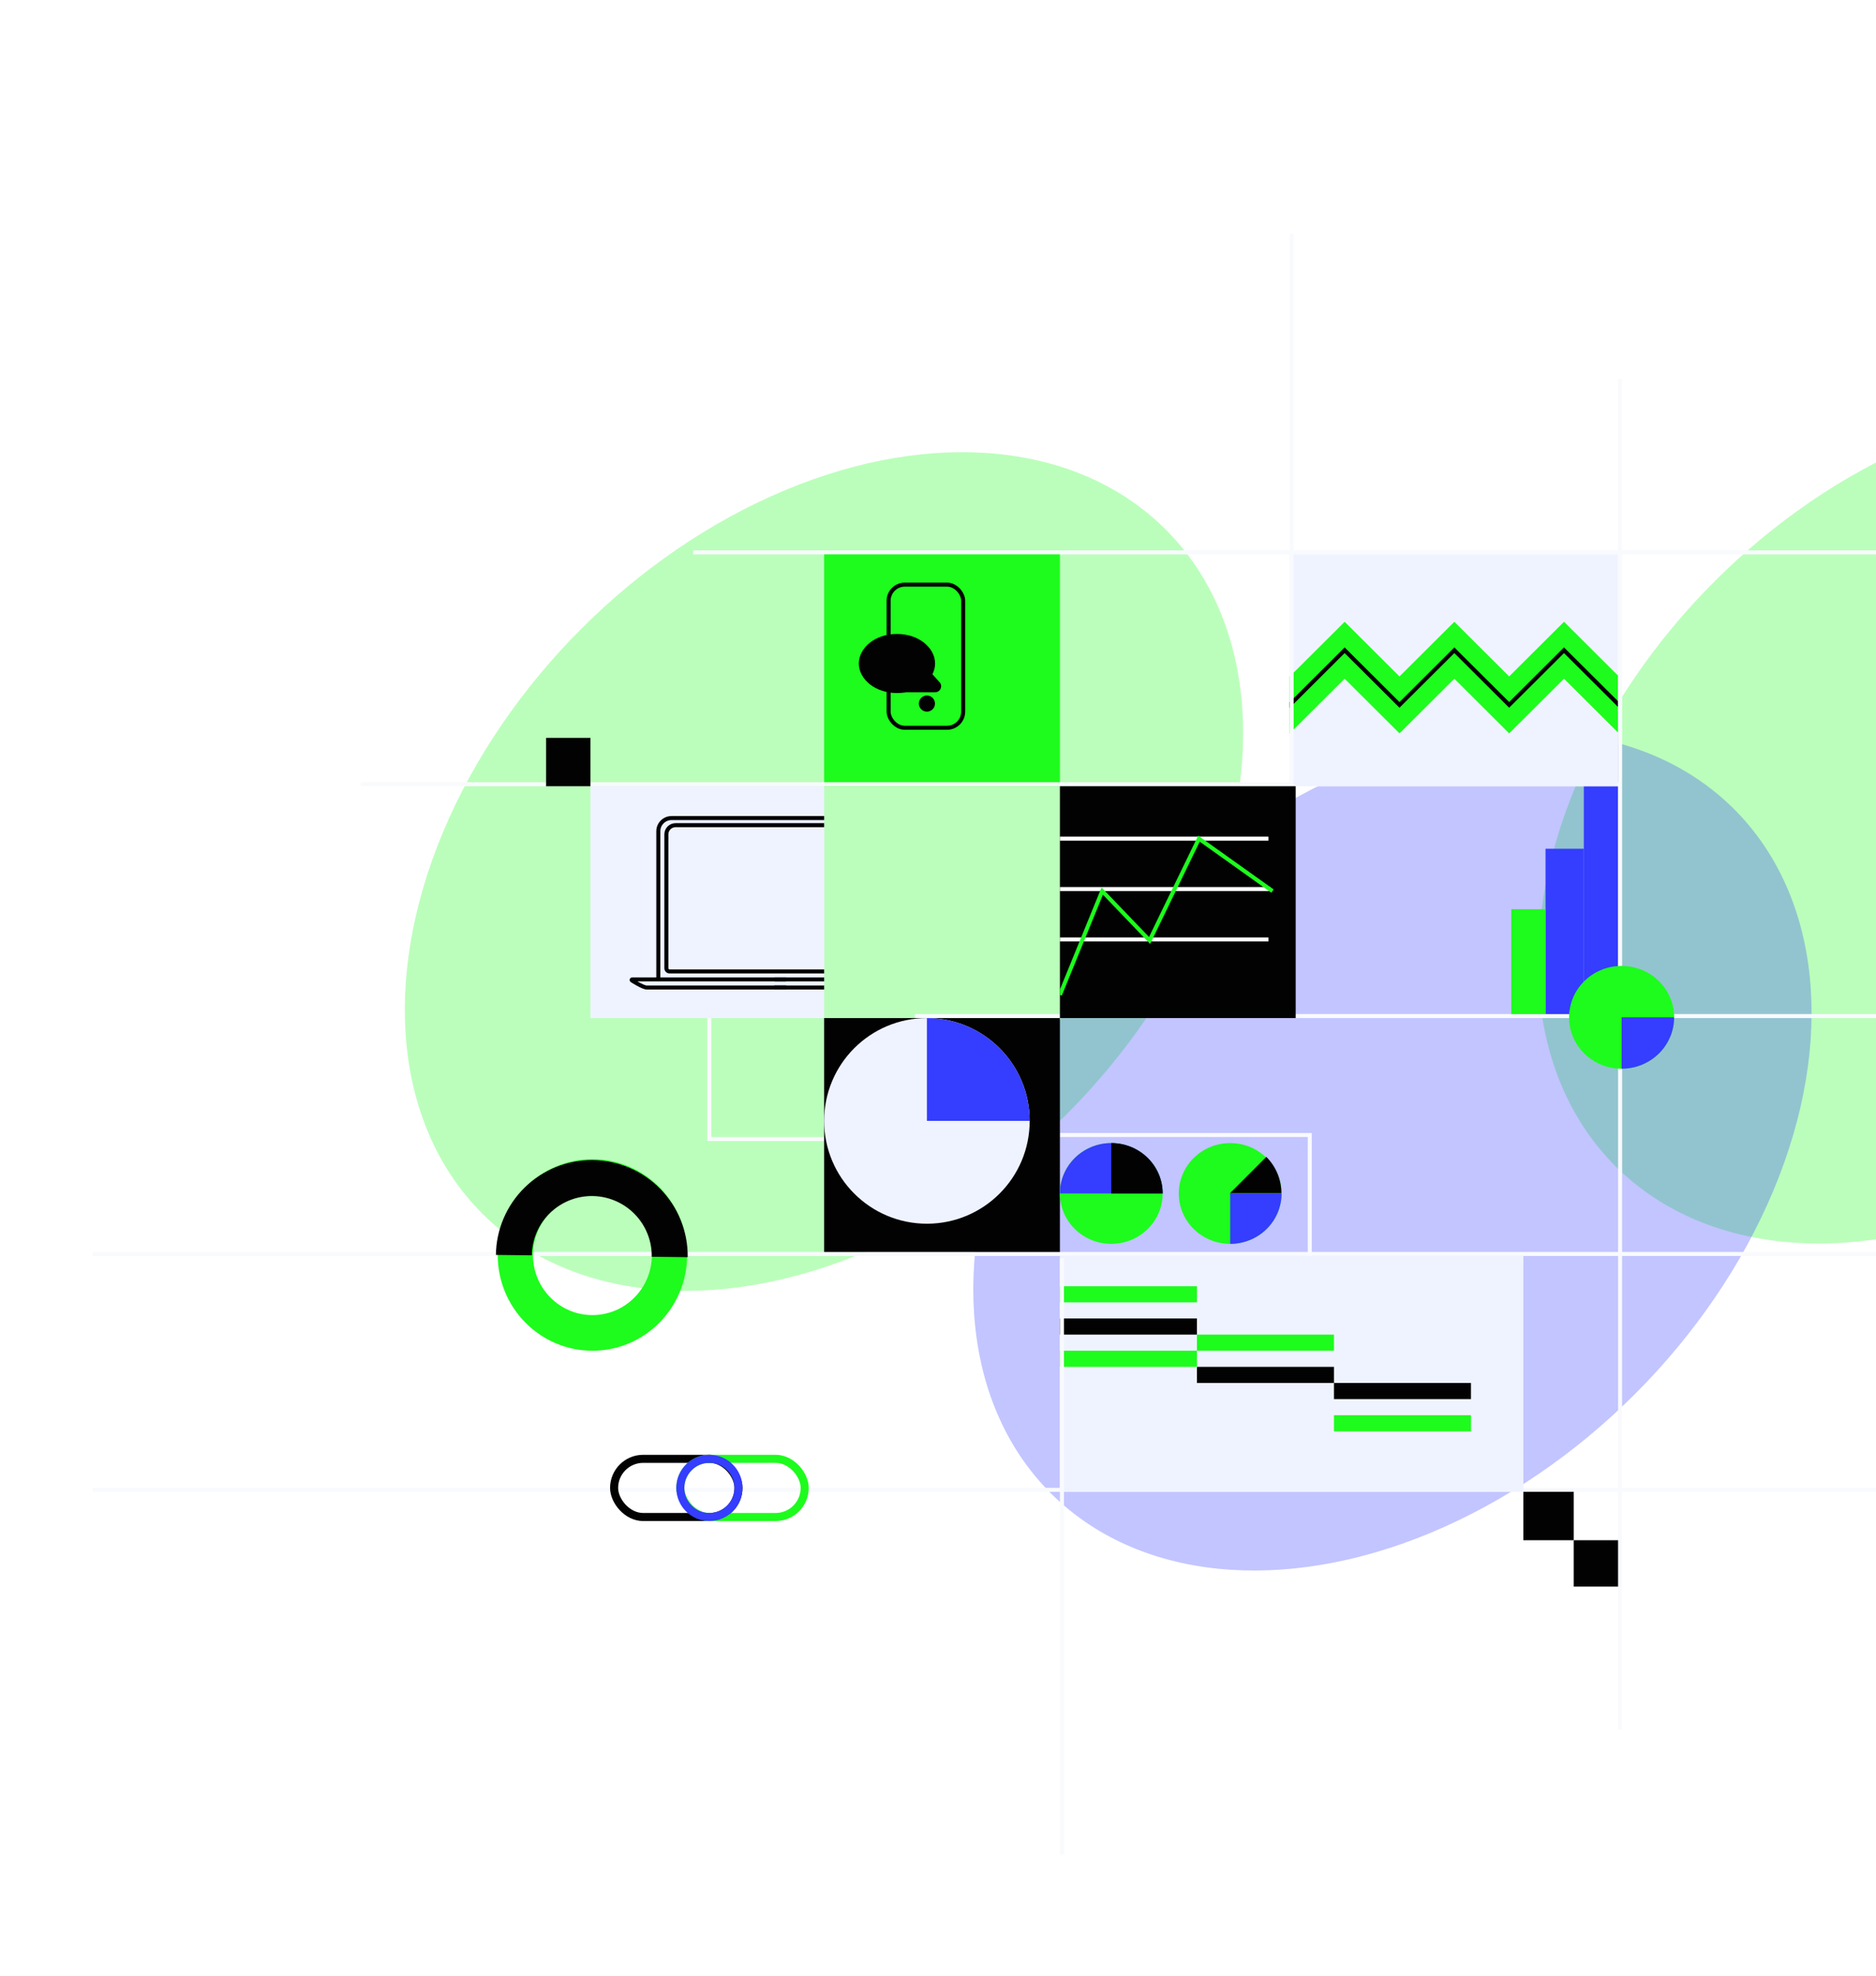 <svg width="931" height="980" viewBox="0 0 931 980" fill="none" xmlns="http://www.w3.org/2000/svg">
<g filter="url(#filter0_f_3498_25568)">
<ellipse cx="408.91" cy="432.301" rx="239.867" ry="170.289" transform="rotate(-45 408.91 432.301)" fill="url(#paint0_linear_3498_25568)" fill-opacity="0.3"/>
</g>
<g filter="url(#filter1_f_3498_25568)">
<ellipse cx="971.262" cy="408.804" rx="239.867" ry="170.289" transform="rotate(-45 971.262 408.804)" fill="url(#paint1_linear_3498_25568)" fill-opacity="0.3"/>
</g>
<g filter="url(#filter2_f_3498_25568)">
<ellipse cx="691.024" cy="571.024" rx="239.867" ry="170.289" transform="rotate(-45 691.024 571.024)" fill="url(#paint2_linear_3498_25568)" fill-opacity="0.3"/>
</g>
<line x1="454" y1="504" x2="1019" y2="504" stroke="#F9FAFD" stroke-width="2"/>
<line x1="344" y1="274" x2="1020" y2="274" stroke="#F9FAFD" stroke-width="2"/>
<g clip-path="url(#clip0_3498_25568)">
<rect width="116" height="115" transform="translate(293 390)" fill="#EFF3FF"/>
<path d="M326.702 485.823V412.315C326.702 408.707 329.649 405.784 333.283 405.784H443.222C446.858 405.784 449.803 408.709 449.803 412.315V485.825" stroke="#020202" stroke-width="2" stroke-miterlimit="10"/>
<path d="M390.16 489.84H320.98C319 489.84 313.574 486.312 313.574 486.312C313.373 486.149 313.485 485.813 313.738 485.813H390.056" stroke="#020202" stroke-width="2" stroke-miterlimit="10"/>
<path d="M384.314 489.84H453.492C455.473 489.84 460.899 486.312 460.899 486.312C461.1 486.149 460.988 485.813 460.735 485.813H384.417" stroke="#020202" stroke-width="2" stroke-miterlimit="10"/>
<path d="M444.414 481.867H332.309C331.417 481.867 330.694 481.152 330.694 480.269V413.858C330.694 411.343 332.754 409.303 335.297 409.303H441.429C443.971 409.303 446.032 411.341 446.032 413.858V480.267C446.029 481.15 445.306 481.867 444.414 481.867Z" fill="#EFF3FF" stroke="#020202" stroke-width="2" stroke-miterlimit="10"/>
</g>
<rect width="117" height="115" transform="translate(409 275)" fill="#1DFC1D"/>
<rect x="441" y="290" width="37" height="71" rx="8" stroke="#020202" stroke-width="2" stroke-miterlimit="10"/>
<circle cx="460" cy="349" r="4" fill="#020202"/>
<path d="M429.206 329.118C429.206 334.887 435.578 340.774 445.132 340.774C454.687 340.774 461.059 334.887 461.059 329.118C461.059 323.348 454.687 317.461 445.132 317.461C435.578 317.461 429.206 323.348 429.206 329.118Z" fill="#020202" stroke="#020202" stroke-width="6" stroke-linejoin="round"/>
<path d="M445.706 340.392H464.059L458.961 334.755" stroke="#020202" stroke-width="6" stroke-linecap="round" stroke-linejoin="round"/>
<line x1="46" y1="739" x2="1020" y2="739" stroke="#F9FAFD" stroke-width="2"/>
<line x1="46" y1="622" x2="1020" y2="622" stroke="#F9FAFD" stroke-width="2"/>
<rect x="767" y="503" width="82" height="19" transform="rotate(-90 767 503)" fill="#353DFF"/>
<rect x="786" y="503" width="150" height="17" transform="rotate(-90 786 503)" fill="#353DFF"/>
<path d="M526 563H650V624" stroke="#F9FAFD" stroke-width="2"/>
<line x1="179" y1="389" x2="804" y2="389" stroke="#F9FAFD" stroke-width="2"/>
<rect width="230" height="117" transform="translate(526 623)" fill="#EFF3FF"/>
<rect x="526" y="638" width="68" height="8" fill="#1DFC1D"/>
<rect x="526" y="654" width="68" height="8" fill="#020202"/>
<rect x="526" y="670" width="68" height="8" fill="#1DFC1D"/>
<rect x="594" y="662" width="68" height="8" fill="#1DFC1D"/>
<rect x="662" y="686" width="68" height="8" fill="#020202"/>
<rect x="594" y="678" width="68" height="8" fill="#020202"/>
<rect x="662" y="702" width="68" height="8" fill="#1DFC1D"/>
<g clip-path="url(#clip1_3498_25568)">
<rect width="163" height="115" transform="translate(640 275)" fill="#EFF3FF"/>
<path d="M585.667 349.646L612.881 322.541L640.094 349.646L667.308 322.541L694.522 349.646L721.736 322.541L748.95 349.646L776.163 322.541L803.377 349.646L830.591 322.541L857.805 349.646" stroke="#1DFC1D" stroke-width="20"/>
<path d="M585.667 349.646L612.881 322.541L640.094 349.646L667.308 322.541L694.522 349.646L721.736 322.541L748.95 349.646L776.163 322.541L803.377 349.646L830.591 322.541L857.805 349.646" stroke="#020202" stroke-width="2"/>
</g>
<path d="M413 565L352 565L352 505" stroke="#F9FAFD" stroke-width="2"/>
<rect width="117" height="116" transform="translate(409 505)" fill="#020202"/>
<circle cx="460" cy="556" r="51" fill="#EFF3FF"/>
<path d="M511 556C511 549.303 509.681 542.671 507.118 536.483C504.555 530.296 500.798 524.673 496.062 519.938C491.327 515.202 485.704 511.445 479.517 508.882C473.329 506.319 466.697 505 460 505L460 556H511Z" fill="#353DFF"/>
<ellipse cx="551.5" cy="592" rx="25.5" ry="25" fill="#1DFC1D"/>
<path d="M577 592C577 585.37 574.313 579.011 569.531 574.322C564.749 569.634 558.263 567 551.5 567C544.737 567 538.251 569.634 533.469 574.322C528.687 579.011 526 585.37 526 592L551.5 592H577Z" fill="#353DFF"/>
<path d="M577 592C577 588.717 576.34 585.466 575.059 582.433C573.777 579.4 571.899 576.644 569.531 574.322C567.163 572.001 564.352 570.159 561.258 568.903C558.165 567.647 554.849 567 551.5 567L551.5 592H577Z" fill="#020202"/>
<ellipse cx="610.5" cy="592" rx="25.5" ry="25" fill="#1DFC1D"/>
<path d="M636 592C636 595.283 635.34 598.534 634.059 601.567C632.777 604.6 630.899 607.356 628.531 609.678C626.163 611.999 623.352 613.841 620.258 615.097C617.165 616.353 613.849 617 610.5 617L610.5 592H636Z" fill="#353DFF"/>
<path d="M628.443 573.849C630.811 576.216 632.689 579.027 633.97 582.12C635.251 585.214 635.911 588.529 635.911 591.877L610.414 591.877L628.443 573.849Z" fill="#020202"/>
<rect x="750" y="503" width="52" height="17" transform="rotate(-90 750 503)" fill="#1DFC1D"/>
<path d="M341 622.5C341 648.734 319.957 670 294 670C268.043 670 247 648.734 247 622.5C247 596.266 268.043 575 294 575C319.957 575 341 596.266 341 622.5ZM264.486 622.5C264.486 638.974 277.7 652.328 294 652.328C310.3 652.328 323.514 638.974 323.514 622.5C323.514 606.026 310.3 592.672 294 592.672C277.7 592.672 264.486 606.026 264.486 622.5Z" fill="#1DFC1D"/>
<path d="M341.282 623.601C341.431 610.98 336.56 598.816 327.74 589.786C318.921 580.756 306.875 575.599 294.253 575.45C281.632 575.301 269.468 580.173 260.438 588.992C251.408 597.812 246.251 609.857 246.102 622.479L263.93 622.689C264.023 614.796 267.248 607.262 272.895 601.747C278.543 596.231 286.15 593.185 294.043 593.278C301.937 593.371 309.47 596.596 314.985 602.243C320.501 607.89 323.547 615.498 323.454 623.391L341.282 623.601Z" fill="#020202"/>
<rect x="271" y="366" width="22" height="24" fill="#020202"/>
<rect x="756" y="740" width="25" height="24" fill="#020202"/>
<rect x="781" y="764" width="23" height="23" fill="#020202"/>
<rect x="304.759" y="723.625" width="61.724" height="28.862" rx="14.431" stroke="#020202" stroke-width="4"/>
<rect x="337.621" y="723.625" width="61.724" height="28.862" rx="14.431" stroke="#1DFC1D" stroke-width="4"/>
<circle cx="352.052" cy="738.056" r="14.431" stroke="#353DFF" stroke-width="4"/>
<line x1="641" y1="116" x2="641" y2="503" stroke="#F9FAFD" stroke-width="2"/>
<line x1="527" y1="624" x2="527" y2="920" stroke="#F9FAFD" stroke-width="2"/>
<line x1="804" y1="188" x2="804" y2="858" stroke="#F9FAFD" stroke-width="2"/>
<ellipse cx="804.753" cy="504.624" rx="26.063" ry="25.496" fill="#1DFC1D"/>
<path d="M830.816 504.624C830.816 507.972 830.142 511.287 828.832 514.381C827.523 517.474 825.603 520.285 823.183 522.652C820.762 525.02 817.889 526.898 814.727 528.179C811.565 529.461 808.176 530.12 804.753 530.12L804.753 504.624H830.816Z" fill="#353DFF"/>
<g clip-path="url(#clip2_3498_25568)">
<rect width="117" height="115" transform="translate(526 390)" fill="#020202"/>
<path d="M526 441L630.5 441" stroke="white" stroke-width="2"/>
<path d="M526 416H629.5" stroke="white" stroke-width="2"/>
<path d="M526 466H629.5" stroke="white" stroke-width="2"/>
<path d="M526 493.5L547 442L570.5 466.5L595 416L631.5 442" stroke="#1DFC1D" stroke-width="2"/>
</g>
<defs>
<filter id="filter0_f_3498_25568" x="0.886" y="24.276" width="816.049" height="816.049" filterUnits="userSpaceOnUse" color-interpolation-filters="sRGB">
<feFlood flood-opacity="0" result="BackgroundImageFix"/>
<feBlend mode="normal" in="SourceGraphic" in2="BackgroundImageFix" result="shape"/>
<feGaussianBlur stdDeviation="100" result="effect1_foregroundBlur_3498_25568"/>
</filter>
<filter id="filter1_f_3498_25568" x="563.238" y="0.779" width="816.049" height="816.049" filterUnits="userSpaceOnUse" color-interpolation-filters="sRGB">
<feFlood flood-opacity="0" result="BackgroundImageFix"/>
<feBlend mode="normal" in="SourceGraphic" in2="BackgroundImageFix" result="shape"/>
<feGaussianBlur stdDeviation="100" result="effect1_foregroundBlur_3498_25568"/>
</filter>
<filter id="filter2_f_3498_25568" x="283" y="163" width="816.049" height="816.049" filterUnits="userSpaceOnUse" color-interpolation-filters="sRGB">
<feFlood flood-opacity="0" result="BackgroundImageFix"/>
<feBlend mode="normal" in="SourceGraphic" in2="BackgroundImageFix" result="shape"/>
<feGaussianBlur stdDeviation="100" result="effect1_foregroundBlur_3498_25568"/>
</filter>
<linearGradient id="paint0_linear_3498_25568" x1="408.91" y1="262.011" x2="408.91" y2="602.59" gradientUnits="userSpaceOnUse">
<stop stop-color="#1DFC1D"/>
<stop offset="1" stop-color="#1DFC1D"/>
</linearGradient>
<linearGradient id="paint1_linear_3498_25568" x1="971.262" y1="238.514" x2="971.262" y2="579.093" gradientUnits="userSpaceOnUse">
<stop stop-color="#1DFC1D"/>
<stop offset="1" stop-color="#1DFC1D"/>
</linearGradient>
<linearGradient id="paint2_linear_3498_25568" x1="691.024" y1="400.735" x2="691.024" y2="741.313" gradientUnits="userSpaceOnUse">
<stop stop-color="#353DFF"/>
<stop offset="1" stop-color="#353DFF"/>
</linearGradient>
<clipPath id="clip0_3498_25568">
<rect width="116" height="115" fill="white" transform="translate(293 390)"/>
</clipPath>
<clipPath id="clip1_3498_25568">
<rect width="163" height="115" fill="white" transform="translate(640 275)"/>
</clipPath>
<clipPath id="clip2_3498_25568">
<rect width="117" height="115" fill="white" transform="translate(526 390)"/>
</clipPath>
</defs>
</svg>
